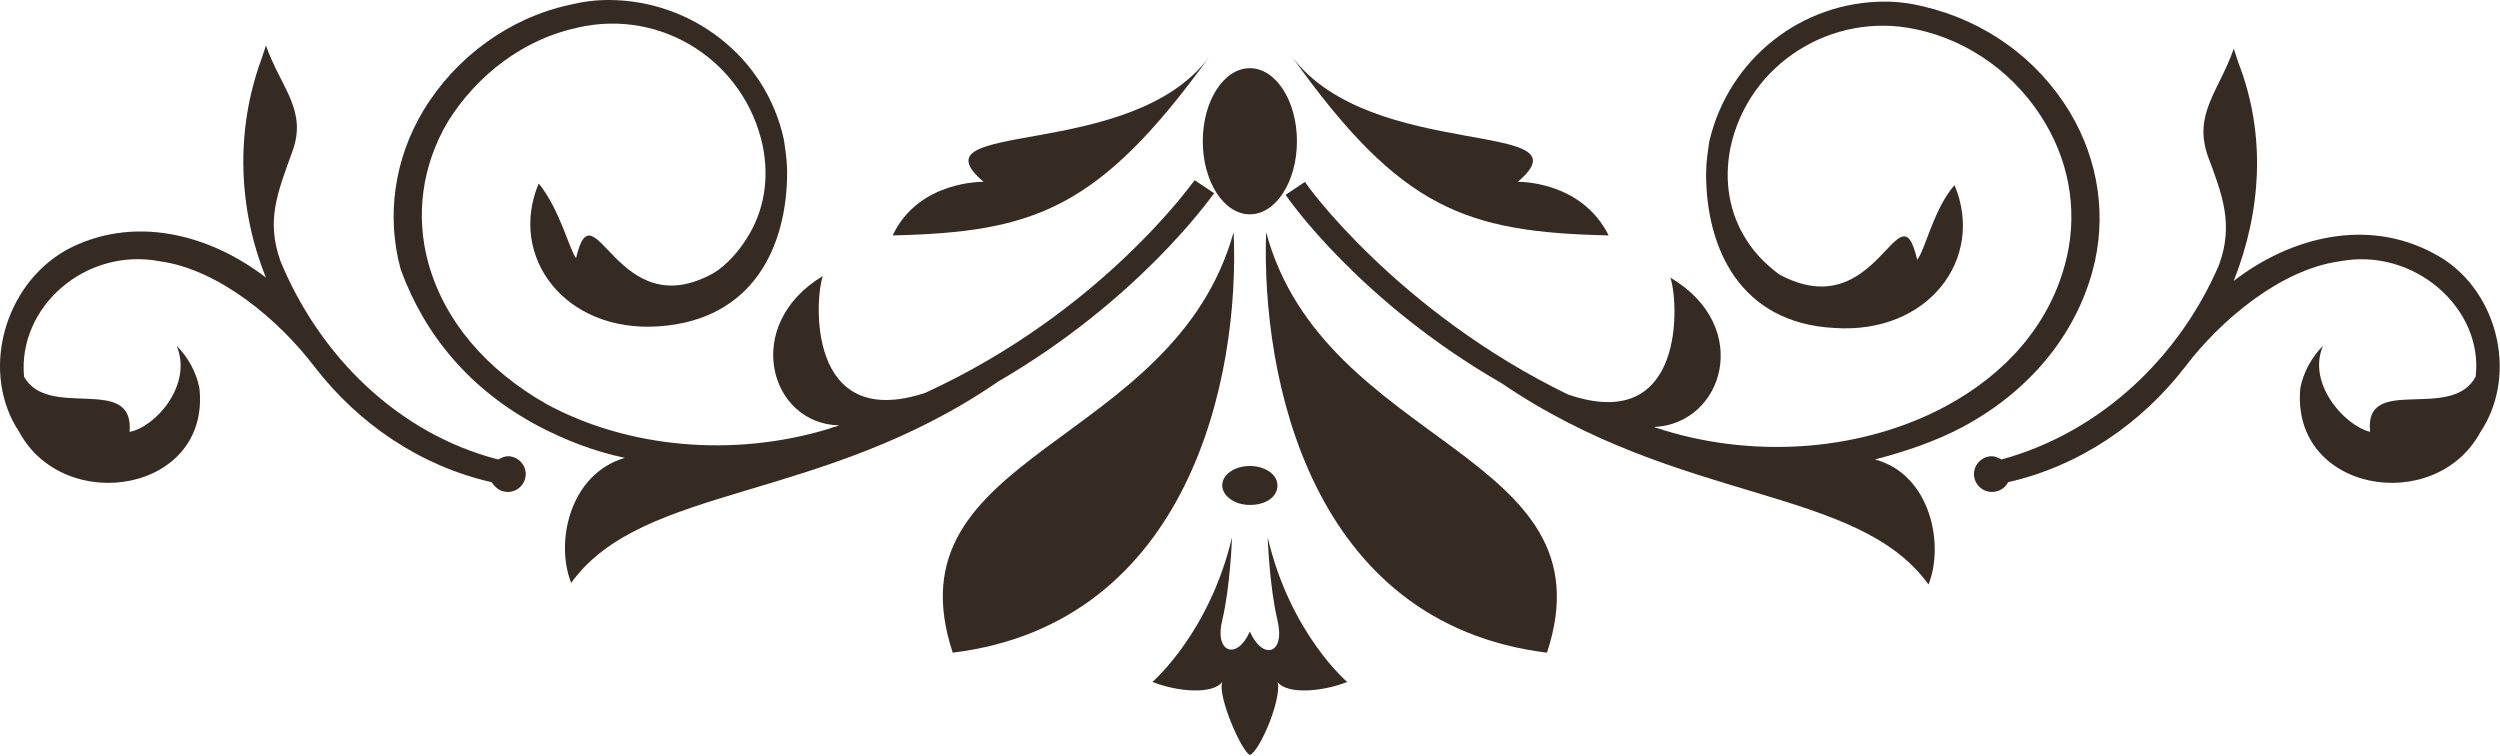 <?xml version="1.0" encoding="UTF-8"?> <svg xmlns="http://www.w3.org/2000/svg" width="856" height="259" viewBox="0 0 856 259" fill="none"><path d="M434.066 184.007C434.066 184.007 434.622 200.685 437.401 212.359C440.181 224.033 432.398 226.257 427.951 216.25C423.503 226.257 415.721 223.477 418.5 212.359C421.28 200.685 421.836 184.007 421.836 184.007C414.053 216.806 394.596 233.484 394.596 233.484C402.935 236.819 415.165 237.931 418.5 233.484C416.832 238.487 425.171 257.388 427.951 258.5C431.286 257.388 439.069 239.043 437.401 233.484C440.737 237.931 452.967 236.819 461.306 233.484C461.861 234.04 441.849 217.362 434.066 184.007Z" fill="#362B22"></path><path d="M427.951 172.889C433.51 172.889 437.401 170.109 437.401 166.218C437.401 162.326 432.954 159.547 427.951 159.547C422.948 159.547 418.5 162.326 418.5 166.218C418.5 169.553 422.392 172.889 427.951 172.889Z" fill="#362B22"></path><path d="M433.51 79.496C431.842 128.972 448.52 213.471 529.683 223.478C552.476 154.544 453.523 153.433 433.51 79.496Z" fill="#362B22"></path><path d="M446.852 62.262L440.181 66.71C441.293 68.377 465.753 103.4 514.118 131.196C575.268 172.889 635.863 166.218 660.323 200.129C665.882 186.231 660.879 162.327 641.978 157.324C652.54 154.544 662.547 151.209 671.997 146.205C694.79 133.975 710.355 115.074 716.47 92.838C721.474 74.492 718.694 55.035 708.688 38.358C697.569 20.013 679.78 7.227 658.655 2.223C654.208 1.112 649.761 0.556 645.313 0.556C616.962 0.556 591.946 20.013 585.275 48.364C584.719 52.256 584.163 55.591 584.163 59.483C584.163 85.055 595.837 110.627 628.08 112.295C660.323 114.518 679.78 88.39 669.218 63.374C661.991 71.713 659.211 85.611 656.432 88.946C650.317 62.262 643.09 112.294 609.179 93.949C604.732 90.614 600.84 86.722 598.061 82.275C591.946 72.825 590.278 61.706 592.502 50.588C598.617 21.68 627.524 3.891 655.876 10.006C674.777 13.898 690.898 26.128 700.349 42.249C709.244 57.259 711.467 74.492 707.02 90.614C701.461 111.183 687.007 127.86 666.438 138.978C638.642 153.988 602.508 157.323 569.709 147.317C568.597 146.761 567.485 146.761 566.374 146.205C590.278 145.093 600.284 111.739 571.933 95.061C574.712 102.844 577.492 148.985 536.91 135.087C478.539 106.735 446.852 62.818 446.852 62.262Z" fill="#362B22"></path><path d="M685.339 157.324C684.228 156.768 683.116 156.212 682.004 156.212C678.669 156.212 675.889 158.991 675.889 162.327C675.889 165.662 678.669 168.442 682.004 168.442C684.228 168.442 686.451 167.33 687.563 165.106C712.023 159.547 733.148 145.094 748.158 125.637C760.388 109.515 780.957 92.282 800.97 89.502C826.542 84.499 850.446 105.624 847.666 128.972C839.328 144.538 809.308 127.86 811.532 147.873C802.637 145.649 789.851 131.196 795.41 118.41C791.519 122.301 788.739 127.304 787.628 132.863C784.292 168.442 833.768 176.781 849.334 147.873C862.676 127.86 854.893 97.841 833.213 86.723C810.42 74.493 784.292 81.163 764.835 96.173C774.286 72.269 775.953 46.141 766.503 21.681C765.947 20.013 765.391 18.345 764.835 16.677C759.832 31.131 750.937 38.914 755.94 53.368C760.944 66.71 764.835 76.716 759.832 90.614C746.49 121.745 719.806 147.873 685.339 157.324Z" fill="#362B22"></path><path d="M550.808 80.608C541.358 61.706 519.677 62.263 519.677 62.263C545.249 40.582 469.645 55.591 442.405 19.457C479.651 71.713 501.888 79.496 550.808 80.608Z" fill="#362B22"></path><path d="M422.392 79.496C401.823 153.433 303.426 154.544 326.219 223.478C407.382 213.471 424.616 128.972 422.392 79.496Z" fill="#362B22"></path><path d="M183.904 145.65C193.355 150.653 203.361 154.544 213.924 156.768C195.023 162.327 190.019 185.675 195.579 199.573C220.039 165.662 281.189 172.333 341.784 130.64C389.593 102.844 414.053 68.377 415.721 66.154L409.05 61.706C408.494 62.262 377.363 106.736 316.768 134.531C276.186 147.873 278.966 102.288 281.745 94.505C253.95 111.183 263.4 145.094 287.304 145.65C286.193 146.205 285.081 146.205 283.969 146.761C251.17 156.768 215.036 153.432 187.24 138.423C166.671 126.748 152.217 110.071 146.658 90.058C142.211 73.937 144.435 56.703 153.329 41.694C163.336 25.572 179.457 13.342 197.802 9.451C226.71 2.78 255.061 21.125 261.176 50.032C263.4 61.151 261.732 72.269 255.617 81.719C252.838 86.167 248.946 90.614 244.499 93.394C211.144 112.295 203.361 62.262 197.246 88.39C195.023 85.611 191.687 71.713 184.46 62.818C173.898 87.835 193.355 113.962 225.598 111.739C257.841 109.515 269.515 84.499 269.515 58.927C269.515 55.035 268.959 51.7 268.403 47.809C262.288 19.457 236.716 0 208.365 0C203.917 0 199.47 0.556 195.023 1.668C174.454 6.115 156.109 19.457 144.991 37.802C134.984 54.48 132.204 73.937 137.208 92.282C145.546 115.074 161.112 133.419 183.904 145.65Z" fill="#362B22"></path><path d="M6.568 147.873C22.134 176.781 72.166 168.442 68.275 132.864C67.163 127.304 64.383 122.301 60.492 118.41C66.051 131.752 53.265 146.206 44.37 147.873C46.038 127.86 16.575 143.982 8.236 128.972C6.012 105.068 29.361 84.499 54.933 89.502C74.946 92.282 95.514 109.515 107.744 125.637C122.754 145.094 143.879 159.548 168.339 165.107C169.451 166.774 171.119 168.442 173.898 168.442C177.234 168.442 180.013 165.663 180.013 162.327C180.013 158.992 177.234 156.212 173.898 156.212C172.786 156.212 171.675 156.768 170.563 157.324C136.096 148.429 109.412 121.745 96.07 89.502C91.067 75.605 94.959 66.154 99.962 52.256C105.521 37.802 96.07 30.02 91.067 15.566C90.511 17.234 89.955 18.901 89.399 20.569C80.505 45.029 81.617 71.713 91.067 95.061C71.61 80.052 45.482 73.381 22.69 85.611C1.009 97.841 -6.774 127.86 6.568 147.873Z" fill="#362B22"></path><path d="M414.053 19.457C387.369 55.591 311.209 40.582 336.781 62.263C336.781 62.263 314.544 61.706 305.65 80.608C354.014 79.496 376.251 71.713 414.053 19.457Z" fill="#362B22"></path><path d="M427.951 73.38C436.855 73.38 444.073 62.18 444.073 48.364C444.073 34.548 436.855 23.348 427.951 23.348C419.048 23.348 411.83 34.548 411.83 48.364C411.83 62.18 419.048 73.38 427.951 73.38Z" fill="#362B22"></path></svg> 